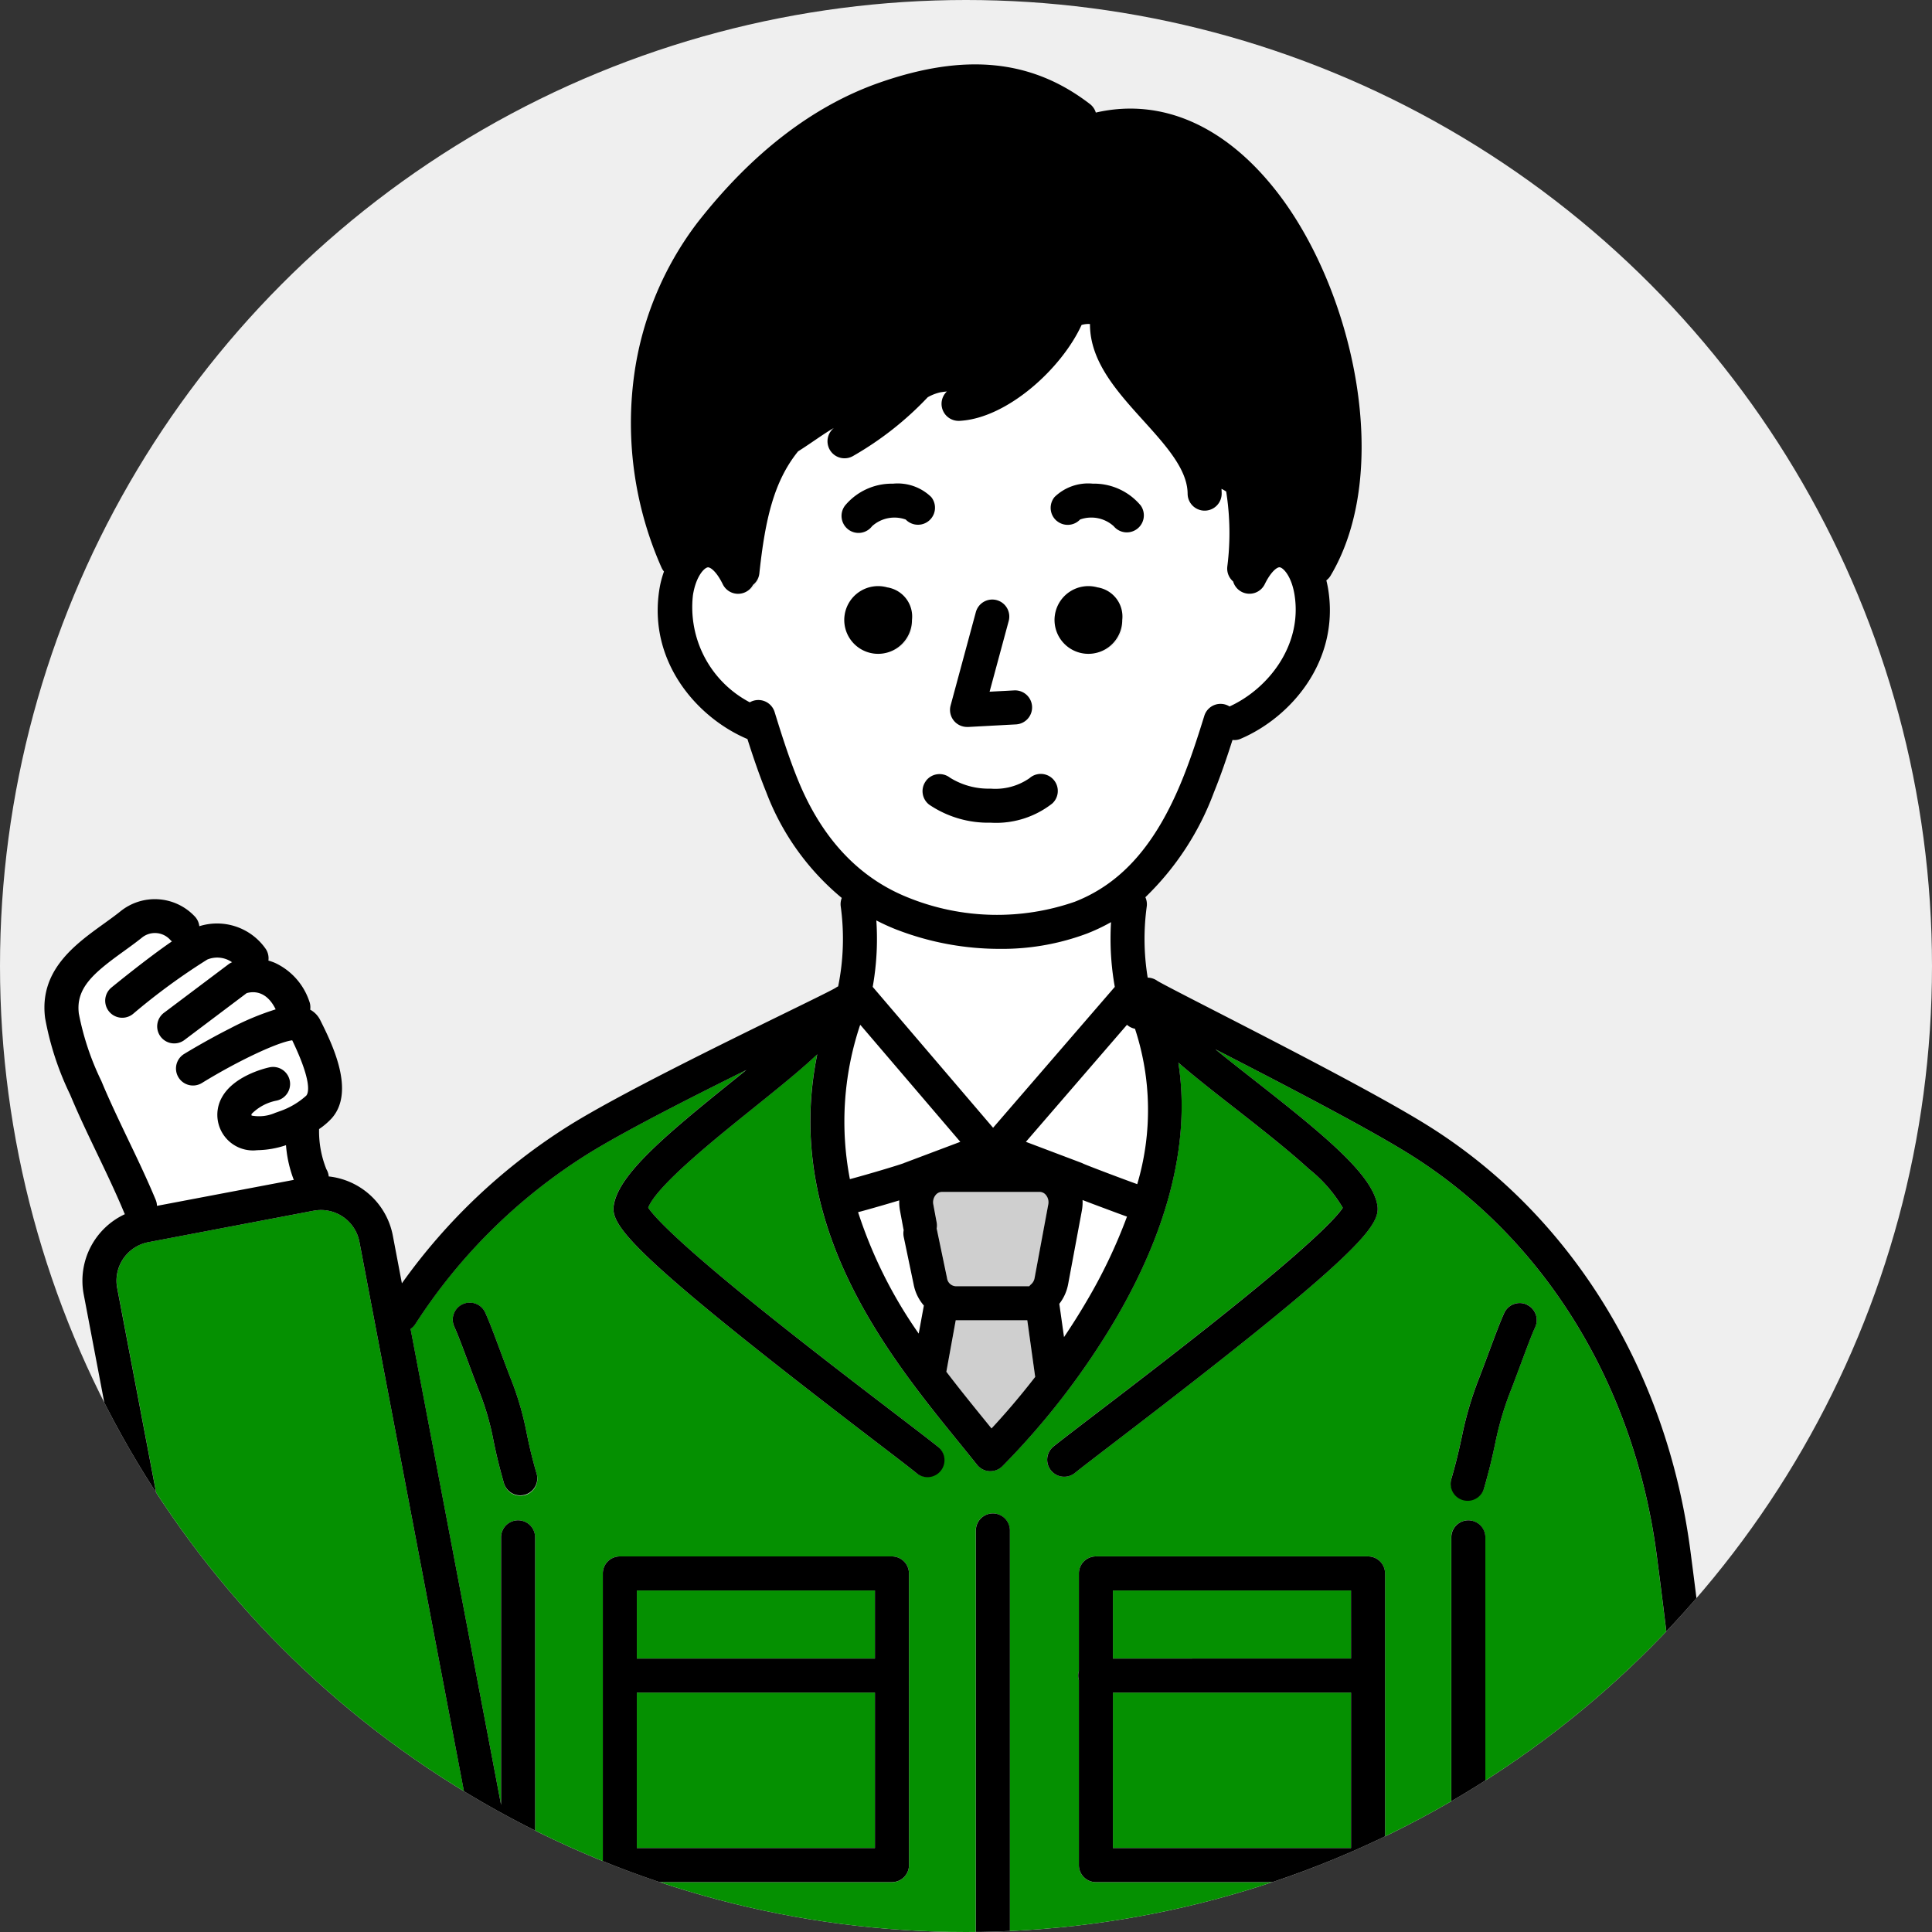 <svg xmlns="http://www.w3.org/2000/svg" xmlns:xlink="http://www.w3.org/1999/xlink" width="150" height="150" viewBox="0 0 150 150">
  <rect x="0" y="0" width="150" height="150" fill="#333333" stroke="none"/>
  <defs>
    <clipPath id="clip-path">
      <circle id="楕円形_17" data-name="楕円形 17" cx="75" cy="75" r="75" transform="translate(121 14255)" fill="#d9d9d9"/>
    </clipPath>
    <clipPath id="clip-path-2">
      <rect id="長方形_139" data-name="長方形 139" width="133.58" height="177.588" fill="none"/>
    </clipPath>
  </defs>
  <g id="company_01" transform="translate(-120 -15261.146)">
    <circle id="楕円形_18" data-name="楕円形 18" cx="75" cy="75" r="75" transform="translate(120 15261.146)" fill="#efefef"/>
    <g id="マスクグループ_1" data-name="マスクグループ 1" transform="translate(-1 1006.146)" clip-path="url(#clip-path)">
      <g id="グループ_231" data-name="グループ 231" transform="translate(131.971 14270)">
        <g id="グループ_230" data-name="グループ 230" transform="translate(-7.522 -10)" clip-path="url(#clip-path-2)">
          <path id="パス_210" data-name="パス 210" d="M330.388,395.267a23.593,23.593,0,0,0-.788,11.953c1.382-.366,3.706-1.064,4.166-1.233.029-.013.059-.026.089-.037l4.32-1.631-7.757-9.078-.03.026" transform="translate(-267.065 -320.671)" fill="#fff"/>
          <path id="パス_211" data-name="パス 211" d="M339.956,475.63a3.478,3.478,0,0,1-.792-1.634l-.774-3.708a1.316,1.316,0,0,1,0-.516c-.011-.039-.021-.078-.028-.119l-.258-1.387a3.593,3.593,0,0,1-.058-.8c-.389.118-.871.26-1.48.437-.716.207-1.271.362-1.71.478a35.392,35.392,0,0,0,4.708,9.428Z" transform="translate(-271.675 -379.27)" fill="#fff"/>
          <path id="パス_212" data-name="パス 212" d="M283.3,151.378a18.405,18.405,0,0,0,12.837.291c3.651-1.425,6.306-4.442,8.356-9.495.679-1.674,1.238-3.429,1.708-4.943a1.316,1.316,0,0,1,1.958-.728c2.986-1.361,5.648-4.718,5.053-8.626-.221-1.449-.86-2.135-1.153-2.18-.189-.031-.674.3-1.168,1.312a1.79,1.79,0,0,1-2.9-1.381,20.611,20.611,0,0,0-.09-5.811,2.2,2.2,0,0,0-.366-.211c.008.118.013.237.014.358a1.321,1.321,0,0,1-1.313,1.329h-.008a1.321,1.321,0,0,1-1.32-1.313c-.012-1.885-1.685-3.737-3.457-5.7-2.034-2.25-4.134-4.576-4.125-7.475a1.846,1.846,0,0,0-.653.071c-1.572,3.431-5.83,7.272-9.491,7.446l-.064,0a1.32,1.32,0,0,1-.9-2.282c-.16.016-.324.036-.5.064a3.57,3.57,0,0,0-.988.383,25.138,25.138,0,0,1-5.812,4.57,1.321,1.321,0,0,1-1.478-2.184c-.693.375-1.8,1.2-2.781,1.814-1.882,2.329-2.558,5.3-3.005,9.47a1.554,1.554,0,0,1-2.84.847c-.494-1.01-.978-1.341-1.168-1.312-.293.045-.932.73-1.153,2.18a8.336,8.336,0,0,0,4.418,8.3,1.317,1.317,0,0,1,1.928.749c.553,1.786,1.107,3.532,1.8,5.244,1.863,4.591,4.777,7.687,8.661,9.2m-1.719-19.06a2.628,2.628,0,1,1,1.921-2.531,2.291,2.291,0,0,1-1.921,2.531m16.327,0a2.628,2.628,0,1,1,1.921-2.531,2.29,2.29,0,0,1-1.921,2.531m-3.332-12.082a3.745,3.745,0,0,1,2.962-1.034,4.722,4.722,0,0,1,3.726,1.7,1.321,1.321,0,0,1-2.1,1.6,2.593,2.593,0,0,0-2.609-.519,1.321,1.321,0,0,1-1.977-1.75M286.5,136.429l1.952-7.223a1.321,1.321,0,0,1,2.55.689l-1.477,5.464,1.889-.1a1.321,1.321,0,0,1,.139,2.638l-3.709.2-.069,0a1.32,1.32,0,0,1-1.275-1.665m-.051,5.6a5.649,5.649,0,0,0,3.152.851,4.641,4.641,0,0,0,3.025-.812,1.321,1.321,0,0,1,1.767,1.964,7.06,7.06,0,0,1-4.791,1.49,8.169,8.169,0,0,1-4.766-1.4,1.321,1.321,0,1,1,1.614-2.09M278.3,120.905a4.721,4.721,0,0,1,3.727-1.7,3.737,3.737,0,0,1,2.962,1.034,1.321,1.321,0,0,1-1.977,1.75,2.593,2.593,0,0,0-2.609.519,1.321,1.321,0,1,1-2.1-1.6" transform="translate(-216.141 -86.652)" fill="#fff"/>
          <path id="パス_213" data-name="パス 213" d="M422.9,468.594c-.428-.153-1.022-.373-1.863-.689-.682-.256-1.2-.451-1.587-.6a3.6,3.6,0,0,1-.056.831l-1.062,5.713a3.513,3.513,0,0,1-.685,1.518c0,.015.006.029.009.044l.354,2.542c.6-.885,1.192-1.823,1.766-2.806a40.549,40.549,0,0,0,3.124-6.551" transform="translate(-338.851 -379.137)" fill="#fff"/>
          <path id="パス_214" data-name="パス 214" d="M340.846,357.416l9.347,10.94,9.449-10.938a21.275,21.275,0,0,1-.291-5.028,14.45,14.45,0,0,1-1.859.883,18.778,18.778,0,0,1-6.775,1.192,22.182,22.182,0,0,1-7.984-1.483,16.842,16.842,0,0,1-1.6-.726,21.259,21.259,0,0,1-.282,5.16" transform="translate(-276.539 -285.796)" fill="#fff"/>
          <path id="パス_215" data-name="パス 215" d="M411.741,395.217l-7.849,9.087,4.31,1.627a1.293,1.293,0,0,1,.152.068c.412.181,2.892,1.122,4.186,1.588a20.193,20.193,0,0,0-.175-12.062,1.322,1.322,0,0,1-.623-.308" transform="translate(-327.69 -320.651)" fill="#fff"/>
          <path id="パス_216" data-name="パス 216" d="M378.068,521.2l-.613-4.4H371.9l-.729,4.005c1.035,1.358,2.076,2.64,3.058,3.849l.445.548c.809-.869,2.031-2.248,3.391-4" transform="translate(-301.145 -419.293)" fill="#cfcfcf"/>
          <path id="パス_217" data-name="パス 217" d="M373.364,471.145a.834.834,0,0,0,.263-.477l1.062-5.713a.887.887,0,0,0-.181-.733.627.627,0,0,0-.485-.242h-7.593a.627.627,0,0,0-.485.242.887.887,0,0,0-.181.733l.258,1.387a1.314,1.314,0,0,1,0,.488c.009.03.017.059.024.09l.777,3.72.006.029a.724.724,0,0,0,.666.635h5.721a1.314,1.314,0,0,1,.151-.158" transform="translate(-296.741 -376.44)" fill="#cfcfcf"/>
          <rect id="長方形_135" data-name="長方形 135" width="18.487" height="12.073" transform="translate(82.955 126.411)" fill="#059001"/>
          <rect id="長方形_136" data-name="長方形 136" width="18.487" height="12.073" transform="translate(45.993 126.411)" fill="#059001"/>
          <rect id="長方形_137" data-name="長方形 137" width="18.487" height="5.287" transform="translate(82.955 118.482)" fill="#059001"/>
          <rect id="長方形_138" data-name="長方形 138" width="18.487" height="5.287" transform="translate(45.993 118.482)" fill="#059001"/>
          <path id="パス_218" data-name="パス 218" d="M47.24,471.952a3.02,3.02,0,0,0-1.7-.528,3.077,3.077,0,0,0-.575.055l-12.83,2.44a3.045,3.045,0,0,0-2.42,3.557l9.732,51.168a9.572,9.572,0,0,0,18.807-3.577L48.517,473.9a3.022,3.022,0,0,0-1.277-1.947" transform="translate(-24.061 -382.48)" fill="#059001"/>
          <path id="パス_219" data-name="パス 219" d="M253.2,504.714c-1.6-22.757-3.593-43.558-5.768-60.152-1.736-13.242-8.717-24.58-19.155-31.109-3.363-2.1-10.091-5.587-15.107-8.164.953.779,2.016,1.612,3.066,2.434,5.465,4.282,9.079,7.266,9.5,9.633.278,1.558-.946,3.57-20.261,18.341-1.51,1.155-2.7,2.067-3.235,2.5a1.321,1.321,0,0,1-1.662-2.053c.561-.454,1.707-1.33,3.292-2.543,3.107-2.376,7.8-5.967,11.8-9.231,5.625-4.592,7.037-6.234,7.389-6.778a10.869,10.869,0,0,0-2.613-3c-1.656-1.513-3.784-3.18-5.841-4.792-1.608-1.26-3.1-2.431-4.313-3.477.938,6.012-.7,12.792-4.86,19.892a58.75,58.75,0,0,1-8.816,11.456,1.32,1.32,0,0,1-.918.371l-.086,0a1.321,1.321,0,0,1-.947-.495c-.434-.545-.894-1.111-1.372-1.7-5.561-6.846-13.74-16.917-11.038-30.169-1.269,1.2-3.016,2.61-4.932,4.152-3.026,2.434-7.525,6.054-8.19,7.75.341.533,1.735,2.166,7.4,6.788,4,3.264,8.694,6.855,11.8,9.231,1.585,1.212,2.731,2.088,3.291,2.542a1.321,1.321,0,0,1-1.662,2.053c-.532-.431-1.725-1.343-3.234-2.5-19.316-14.771-20.541-16.784-20.263-18.342.423-2.367,3.919-5.332,9.2-9.584.363-.292.727-.585,1.087-.876-4.416,2.187-9.582,4.812-12.373,6.557a43.125,43.125,0,0,0-13.331,13.173,1.312,1.312,0,0,1-.365.375l7.029,36.957V443.217a1.321,1.321,0,1,1,2.641,0v61.873a1.314,1.314,0,0,1-.148.607c3.746.013,18.4.063,35.032.1a1.319,1.319,0,0,1-.667-1.147V442.684a1.321,1.321,0,1,1,2.641,0v61.969a1.319,1.319,0,0,1-.672,1.15c11.921.027,24.727.047,35.182.044a1.314,1.314,0,0,1-.238-.755V443.217a1.321,1.321,0,1,1,2.641,0v61.873a1.313,1.313,0,0,1-.237.754c11.546-.008,19.731-.049,19.731-.15,0-.011,0-.044,0-.1a1.315,1.315,0,0,1-.425-.881M159.576,439.9a1.318,1.318,0,0,1-1.635-.9c-.468-1.621-.668-2.6-.828-3.38a20.949,20.949,0,0,0-1.193-4.008c-.288-.752-.541-1.435-.77-2.049-.429-1.154-.768-2.065-1.056-2.7a1.321,1.321,0,1,1,2.406-1.089c.325.718.678,1.667,1.125,2.868.226.607.477,1.283.762,2.027a23.365,23.365,0,0,1,1.313,4.42c.159.777.34,1.658.779,3.179a1.321,1.321,0,0,1-.9,1.635m29.806,28.732a1.321,1.321,0,0,1-1.321,1.321H166.932a1.321,1.321,0,0,1-1.321-1.321V445.985a1.321,1.321,0,0,1,1.321-1.321h21.129a1.321,1.321,0,0,1,1.321,1.321Zm36.962,0a1.321,1.321,0,0,1-1.321,1.321H203.894a1.321,1.321,0,0,1-1.321-1.321V454.262a1.291,1.291,0,0,1,0-.7v-7.58a1.321,1.321,0,0,1,1.321-1.321h21.129a1.321,1.321,0,0,1,1.321,1.321ZM238,426.857c-.288.636-.627,1.548-1.057,2.7-.228.613-.482,1.295-.769,2.046a24.2,24.2,0,0,0-1.285,4.311c-.188.874-.4,1.865-.858,3.446a1.321,1.321,0,0,1-2.538-.732c.431-1.494.634-2.438.814-3.271a26.963,26.963,0,0,1,1.4-4.7c.284-.743.535-1.417.761-2.024.447-1.2.8-2.152,1.126-2.87A1.321,1.321,0,1,1,238,426.857" transform="translate(-122.259 -328.823)" fill="#059001"/>
          <path id="パス_220" data-name="パス 220" d="M20.1,378.621,30.729,376.6a9.526,9.526,0,0,1-.606-2.695,7.339,7.339,0,0,1-2.236.389,2.766,2.766,0,0,1-2.722-4.116c.9-1.6,3.19-2.2,3.641-2.3a1.321,1.321,0,1,1,.594,2.574,3.724,3.724,0,0,0-1.932,1.023.142.142,0,0,0-.008.14,3.127,3.127,0,0,0,1.844-.217c.109-.036.219-.075.328-.116a5.954,5.954,0,0,0,2.066-1.212c.155-.172.517-.984-1.087-4.3-1.125.15-4.2,1.59-6.988,3.3a1.321,1.321,0,1,1-1.382-2.251c.068-.042,1.688-1.034,3.56-1.978a20.987,20.987,0,0,1,3.526-1.473c-.711-1.447-1.718-1.41-2.253-1.26l-4.8,3.615a1.321,1.321,0,1,1-1.589-2.11l4.975-3.745a1.313,1.313,0,0,1,.28-.16,2.019,2.019,0,0,0-1.928-.208,49.5,49.5,0,0,0-5.763,4.222,1.321,1.321,0,0,1-1.673-2.044c.356-.292,2.8-2.281,4.694-3.583a1.343,1.343,0,0,1-.115-.1,1.6,1.6,0,0,0-2.239-.171c-.455.363-.94.713-1.409,1.052-2.324,1.677-3.718,2.839-3.464,4.83a21.007,21.007,0,0,0,1.741,5.22l.2.476c.582,1.357,1.236,2.724,1.869,4.046.73,1.524,1.484,3.1,2.15,4.7a1.32,1.32,0,0,1,.1.473" transform="translate(-11.367 -289.998)" fill="#fff"/>
          <path id="パス_221" data-name="パス 221" d="M425.1,215.21a2.628,2.628,0,1,0,1.921,2.531,2.291,2.291,0,0,0-1.921-2.531" transform="translate(-343.34 -174.606)"/>
          <path id="パス_222" data-name="パス 222" d="M338.564,215.21a2.628,2.628,0,1,0,1.921,2.531,2.291,2.291,0,0,0-1.921-2.531" transform="translate(-273.129 -174.606)"/>
          <path id="パス_223" data-name="パス 223" d="M414.563,175.409a1.321,1.321,0,0,0,1.807-.111,2.593,2.593,0,0,1,2.609.519,1.321,1.321,0,0,0,2.1-1.6,4.723,4.723,0,0,0-3.726-1.7,3.745,3.745,0,0,0-2.962,1.034,1.321,1.321,0,0,0,.17,1.86" transform="translate(-335.961 -139.965)"/>
          <path id="パス_224" data-name="パス 224" d="M328.536,176.068a1.321,1.321,0,0,0,1.851-.251A2.593,2.593,0,0,1,333,175.3a1.321,1.321,0,0,0,1.977-1.749,3.737,3.737,0,0,0-2.962-1.034,4.722,4.722,0,0,0-3.727,1.7,1.321,1.321,0,0,0,.251,1.851" transform="translate(-266.129 -139.964)"/>
          <path id="パス_225" data-name="パス 225" d="M373.991,230.235l.069,0,3.709-.2a1.321,1.321,0,1,0-.139-2.638l-1.889.1,1.477-5.464a1.321,1.321,0,1,0-2.55-.689l-1.952,7.223a1.321,1.321,0,0,0,1.275,1.665" transform="translate(-302.359 -178.793)"/>
          <path id="パス_226" data-name="パス 226" d="M361.642,292.487a1.32,1.32,0,0,0,.238,1.852,8.169,8.169,0,0,0,4.766,1.4,7.06,7.06,0,0,0,4.791-1.49,1.321,1.321,0,0,0-1.767-1.964,4.641,4.641,0,0,1-3.025.812,5.649,5.649,0,0,1-3.152-.852,1.32,1.32,0,0,0-1.853.238" transform="translate(-293.188 -236.867)"/>
          <path id="パス_227" data-name="パス 227" d="M173.831,519.81a23.385,23.385,0,0,0-1.313-4.42c-.284-.744-.536-1.419-.762-2.027-.447-1.2-.8-2.15-1.125-2.868a1.321,1.321,0,1,0-2.406,1.089c.287.635.626,1.546,1.056,2.7.228.614.482,1.3.77,2.048a20.958,20.958,0,0,1,1.193,4.008c.161.784.361,1.759.828,3.38a1.321,1.321,0,0,0,2.538-.732c-.439-1.521-.62-2.4-.779-3.179" transform="translate(-136.39 -413.55)"/>
          <path id="パス_228" data-name="パス 228" d="M584.61,509.836a1.321,1.321,0,0,0-1.748.659c-.325.718-.678,1.668-1.126,2.87-.226.607-.477,1.281-.76,2.024a26.971,26.971,0,0,0-1.4,4.7c-.18.833-.383,1.777-.814,3.271a1.321,1.321,0,1,0,2.538.732c.456-1.58.67-2.572.858-3.446a24.22,24.22,0,0,1,1.285-4.311c.287-.751.541-1.433.769-2.046.43-1.155.769-2.067,1.057-2.7a1.321,1.321,0,0,0-.659-1.748" transform="translate(-469.525 -413.55)"/>
          <path id="パス_229" data-name="パス 229" d="M133.576,175.706c-1.6-22.809-3.6-43.664-5.784-60.31-1.839-14.027-9.264-26.057-20.373-33-3.766-2.356-11.513-6.331-16.639-8.961-2.08-1.067-4.046-2.076-4.376-2.283a1.312,1.312,0,0,0-.746-.248,18.509,18.509,0,0,1-.075-5.517,1.312,1.312,0,0,0-.106-.726A21.924,21.924,0,0,0,90.8,56.515c.557-1.373,1.03-2.775,1.442-4.066a1.22,1.22,0,0,0,.657-.1c3.86-1.659,7.63-5.974,6.784-11.525-.04-.264-.094-.518-.156-.764a1.314,1.314,0,0,0,.337-.377c4.792-8.068,1.856-21.727-3.893-29.421C91.919,4.849,86.838,2.543,81.63,3.741a1.314,1.314,0,0,0-.458-.664C76.682-.378,71.5-.908,64.854,1.409,59.692,3.21,54.926,6.873,50.688,12.3A25.165,25.165,0,0,0,45.779,24.18a27.682,27.682,0,0,0,2.128,14.878,1.325,1.325,0,0,0,.195.314,7.686,7.686,0,0,0-.368,1.455c-.846,5.551,2.924,9.865,6.784,11.525.021.009.041.015.062.023.436,1.369.911,2.776,1.466,4.141a19.716,19.716,0,0,0,5.86,8.2,1.316,1.316,0,0,0-.08.665,18.528,18.528,0,0,1-.2,6.2,1.323,1.323,0,0,0-.2.116c-.323.2-2.118,1.075-4.017,2.005-4.8,2.352-12.842,6.289-16.685,8.693a45.816,45.816,0,0,0-12.97,12.242l-.705-3.708a5.691,5.691,0,0,0-4.975-4.591,1.316,1.316,0,0,0-.182-.559,7.913,7.913,0,0,1-.568-3.118,5.5,5.5,0,0,0,.967-.822c1.892-2.1.018-5.847-.882-7.648a1.861,1.861,0,0,0-.774-.8,1.313,1.313,0,0,0-.08-.676,5.054,5.054,0,0,0-2.652-2.956,4.211,4.211,0,0,0-.513-.179A1.315,1.315,0,0,0,17.2,68.7a4.6,4.6,0,0,0-5.174-1.789,1.314,1.314,0,0,0-.377-.784A4.252,4.252,0,0,0,5.9,65.757c-.4.322-.842.638-1.305.973C2.36,68.34-.417,70.344.052,74.035a22.9,22.9,0,0,0,1.936,5.933l.2.471c.6,1.408,1.27,2.8,1.914,4.146.715,1.493,1.454,3.036,2.093,4.576.015.038.036.072.054.107a5.693,5.693,0,0,0-3.2,6.22l9.732,51.168a12.222,12.222,0,0,0,11.973,9.935,12.355,12.355,0,0,0,2.308-.218,12.192,12.192,0,0,0,8.393-6.078v25.973a1.321,1.321,0,0,0,2.641,0V114.394a1.321,1.321,0,1,0-2.641,0v20.741L28.43,98.178A1.316,1.316,0,0,0,28.8,97.8,43.123,43.123,0,0,1,42.126,84.63c2.791-1.746,7.956-4.371,12.373-6.557l-1.087.876c-5.285,4.252-8.782,7.217-9.2,9.584-.278,1.558.947,3.57,20.262,18.342,1.509,1.154,2.7,2.066,3.234,2.5a1.321,1.321,0,1,0,1.662-2.053c-.561-.454-1.706-1.33-3.291-2.542-3.107-2.376-7.8-5.967-11.8-9.231-5.661-4.622-7.055-6.255-7.4-6.788.665-1.7,5.164-5.316,8.19-7.75,1.916-1.541,3.663-2.948,4.932-4.152-2.7,13.252,5.477,23.323,11.038,30.169.478.588.938,1.155,1.372,1.7a1.321,1.321,0,0,0,.948.495l.085,0a1.32,1.32,0,0,0,.918-.371,58.759,58.759,0,0,0,8.816-11.456c4.158-7.1,5.8-13.88,4.86-19.892,1.21,1.046,2.7,2.218,4.312,3.477,2.058,1.612,4.185,3.279,5.841,4.792a10.876,10.876,0,0,1,2.613,3c-.352.544-1.764,2.185-7.389,6.778-4,3.264-8.693,6.855-11.8,9.23-1.586,1.213-2.731,2.089-3.292,2.543a1.321,1.321,0,0,0,1.662,2.053c.532-.431,1.725-1.343,3.235-2.5,19.315-14.771,20.54-16.783,20.262-18.341-.423-2.367-4.037-5.351-9.5-9.633-1.05-.823-2.113-1.656-3.066-2.434,5.016,2.577,11.745,6.061,15.107,8.164,10.437,6.529,17.419,17.867,19.155,31.109,2.175,16.594,4.17,37.394,5.768,60.152a1.322,1.322,0,0,0,1.316,1.228c.031,0,.062,0,.094,0a1.32,1.32,0,0,0,1.225-1.41M55.04,49.407a1.308,1.308,0,0,0-.275.122,8.336,8.336,0,0,1-4.418-8.3c.221-1.449.86-2.135,1.153-2.179.19-.029.674.3,1.168,1.312a1.319,1.319,0,0,0,2.348.045,1.315,1.315,0,0,0,.491-.892c.447-4.172,1.123-7.142,3.005-9.471.983-.616,2.087-1.439,2.781-1.814A1.321,1.321,0,0,0,62.77,30.41a25.14,25.14,0,0,0,5.811-4.57,3.578,3.578,0,0,1,.988-.383c.172-.028.336-.048.5-.064a1.32,1.32,0,0,0,.9,2.282l.064,0c3.661-.174,7.919-4.015,9.491-7.446a1.846,1.846,0,0,1,.653-.071c-.01,2.9,2.091,5.225,4.125,7.475,1.772,1.96,3.445,3.812,3.456,5.7a1.321,1.321,0,0,0,1.321,1.313h.008A1.321,1.321,0,0,0,91.4,33.312c0-.12-.006-.239-.014-.358a2.212,2.212,0,0,1,.366.211,20.61,20.61,0,0,1,.089,5.811,1.319,1.319,0,0,0,.451,1.169,1.319,1.319,0,0,0,2.453.212c.494-1.01.978-1.343,1.167-1.312.293.045.932.73,1.153,2.179.6,3.908-2.067,7.265-5.053,8.626a1.316,1.316,0,0,0-1.958.728c-.471,1.514-1.029,3.269-1.709,4.943-2.05,5.052-4.705,8.069-8.356,9.494a18.4,18.4,0,0,1-12.838-.291c-3.884-1.517-6.8-4.613-8.66-9.2-.695-1.713-1.249-3.458-1.8-5.244a1.321,1.321,0,0,0-1.652-.871M66.79,85.279c-.03.011-.059.024-.088.037-.46.169-2.784.867-4.166,1.233A23.591,23.591,0,0,1,63.323,74.6l.03-.026,7.757,9.078Zm-1.9,3.355c.609-.177,1.091-.319,1.48-.437a3.608,3.608,0,0,0,.058.8l.258,1.387c.008.041.017.08.028.119a1.317,1.317,0,0,0,0,.516l.774,3.708a3.481,3.481,0,0,0,.792,1.634l-.4,2.18a35.385,35.385,0,0,1-4.709-9.428c.44-.115.995-.27,1.711-.478m5.863,6.229a.724.724,0,0,1-.666-.635l-.006-.028-.777-3.72c-.006-.031-.015-.06-.024-.09a1.315,1.315,0,0,0,0-.488l-.258-1.387a.888.888,0,0,1,.181-.734.627.627,0,0,1,.485-.242h7.593a.627.627,0,0,1,.485.242.887.887,0,0,1,.181.733l-1.062,5.713a.835.835,0,0,1-.263.477,1.3,1.3,0,0,0-.151.158Zm8.057,1.41c0-.015-.006-.029-.008-.045a3.515,3.515,0,0,0,.685-1.518L80.544,89a3.593,3.593,0,0,0,.056-.831c.392.151.9.346,1.587.6.842.316,1.436.536,1.864.689a40.56,40.56,0,0,1-3.124,6.55c-.574.983-1.17,1.921-1.766,2.806Zm6.043-9.336c-1.294-.466-3.774-1.407-4.185-1.588a1.341,1.341,0,0,0-.152-.069L76.2,83.652l7.849-9.087a1.322,1.322,0,0,0,.623.308,20.193,20.193,0,0,1,.175,12.062M66.194,67.187a22.183,22.183,0,0,0,7.984,1.482,18.777,18.777,0,0,0,6.775-1.192,14.438,14.438,0,0,0,1.859-.883,21.265,21.265,0,0,0,.292,5.028L73.654,82.561l-9.347-10.94a21.251,21.251,0,0,0,.282-5.16,16.867,16.867,0,0,0,1.6.726m3.835,34.323.729-4.006H76.31l.613,4.4c-1.36,1.756-2.583,3.135-3.391,4l-.445-.548c-.982-1.209-2.023-2.491-3.058-3.849M4.618,79.4l-.2-.476A21.007,21.007,0,0,1,2.672,73.7c-.253-1.992,1.14-3.154,3.465-4.831.469-.339.955-.689,1.409-1.052a1.6,1.6,0,0,1,2.239.171,1.376,1.376,0,0,0,.115.1c-1.895,1.3-4.338,3.291-4.695,3.583A1.321,1.321,0,0,0,6.878,73.72,49.493,49.493,0,0,1,12.641,69.5a2.019,2.019,0,0,1,1.928.208,1.317,1.317,0,0,0-.28.16L9.314,73.61a1.321,1.321,0,1,0,1.588,2.11l4.8-3.615c.535-.15,1.543-.187,2.253,1.261a20.982,20.982,0,0,0-3.526,1.473c-1.872.944-3.492,1.936-3.56,1.978a1.321,1.321,0,1,0,1.382,2.251c2.792-1.714,5.863-3.155,6.988-3.3,1.6,3.321,1.242,4.132,1.087,4.3a5.956,5.956,0,0,1-2.066,1.212c-.109.041-.218.08-.328.116a3.127,3.127,0,0,1-1.844.217.142.142,0,0,1,.008-.14,3.721,3.721,0,0,1,1.932-1.023,1.321,1.321,0,1,0-.594-2.574c-.45.1-2.743.7-3.641,2.3A2.766,2.766,0,0,0,16.52,84.3a7.339,7.339,0,0,0,2.236-.389,9.512,9.512,0,0,0,.606,2.695L8.737,88.623a1.316,1.316,0,0,0-.1-.473c-.665-1.6-1.42-3.18-2.15-4.7C5.855,82.123,5.2,80.756,4.618,79.4m21.954,74.379a9.572,9.572,0,0,1-11.192-7.615L5.649,95a3.045,3.045,0,0,1,2.42-3.557L20.9,89a3.079,3.079,0,0,1,.575-.055,3.044,3.044,0,0,1,2.982,2.475l9.732,51.168a9.583,9.583,0,0,1-7.615,11.192" transform="translate(0 0)"/>
          <path id="パス_230" data-name="パス 230" d="M581.6,600.64a1.321,1.321,0,1,0-2.641,0v61.873a1.321,1.321,0,0,0,2.641,0Z" transform="translate(-469.726 -486.245)"/>
          <path id="パス_231" data-name="パス 231" d="M447.927,613.987H426.8a1.32,1.32,0,0,0-1.321,1.321v7.58a1.286,1.286,0,0,0,0,.7v14.366a1.321,1.321,0,0,0,1.321,1.321h21.129a1.321,1.321,0,0,0,1.321-1.321V615.308a1.321,1.321,0,0,0-1.321-1.321m-1.321,7.929H428.118v-5.287h18.487Zm-18.487,2.641h18.487v12.073H428.118Z" transform="translate(-345.163 -498.146)"/>
          <path id="パス_232" data-name="パス 232" d="M253.547,615.308a1.321,1.321,0,0,0-1.321-1.321H231.1a1.321,1.321,0,0,0-1.321,1.321v22.644a1.321,1.321,0,0,0,1.321,1.321h21.129a1.321,1.321,0,0,0,1.321-1.321Zm-2.641,6.608H232.418v-5.287h18.487Zm-18.487,2.641h18.487v12.073H232.418Z" transform="translate(-186.425 -498.146)"/>
          <path id="パス_233" data-name="パス 233" d="M385.947,659.779V597.811a1.321,1.321,0,1,0-2.641,0v61.969a1.321,1.321,0,0,0,2.641,0" transform="translate(-310.988 -483.95)"/>
        </g>
      </g>
    </g>
  </g>
</svg>

